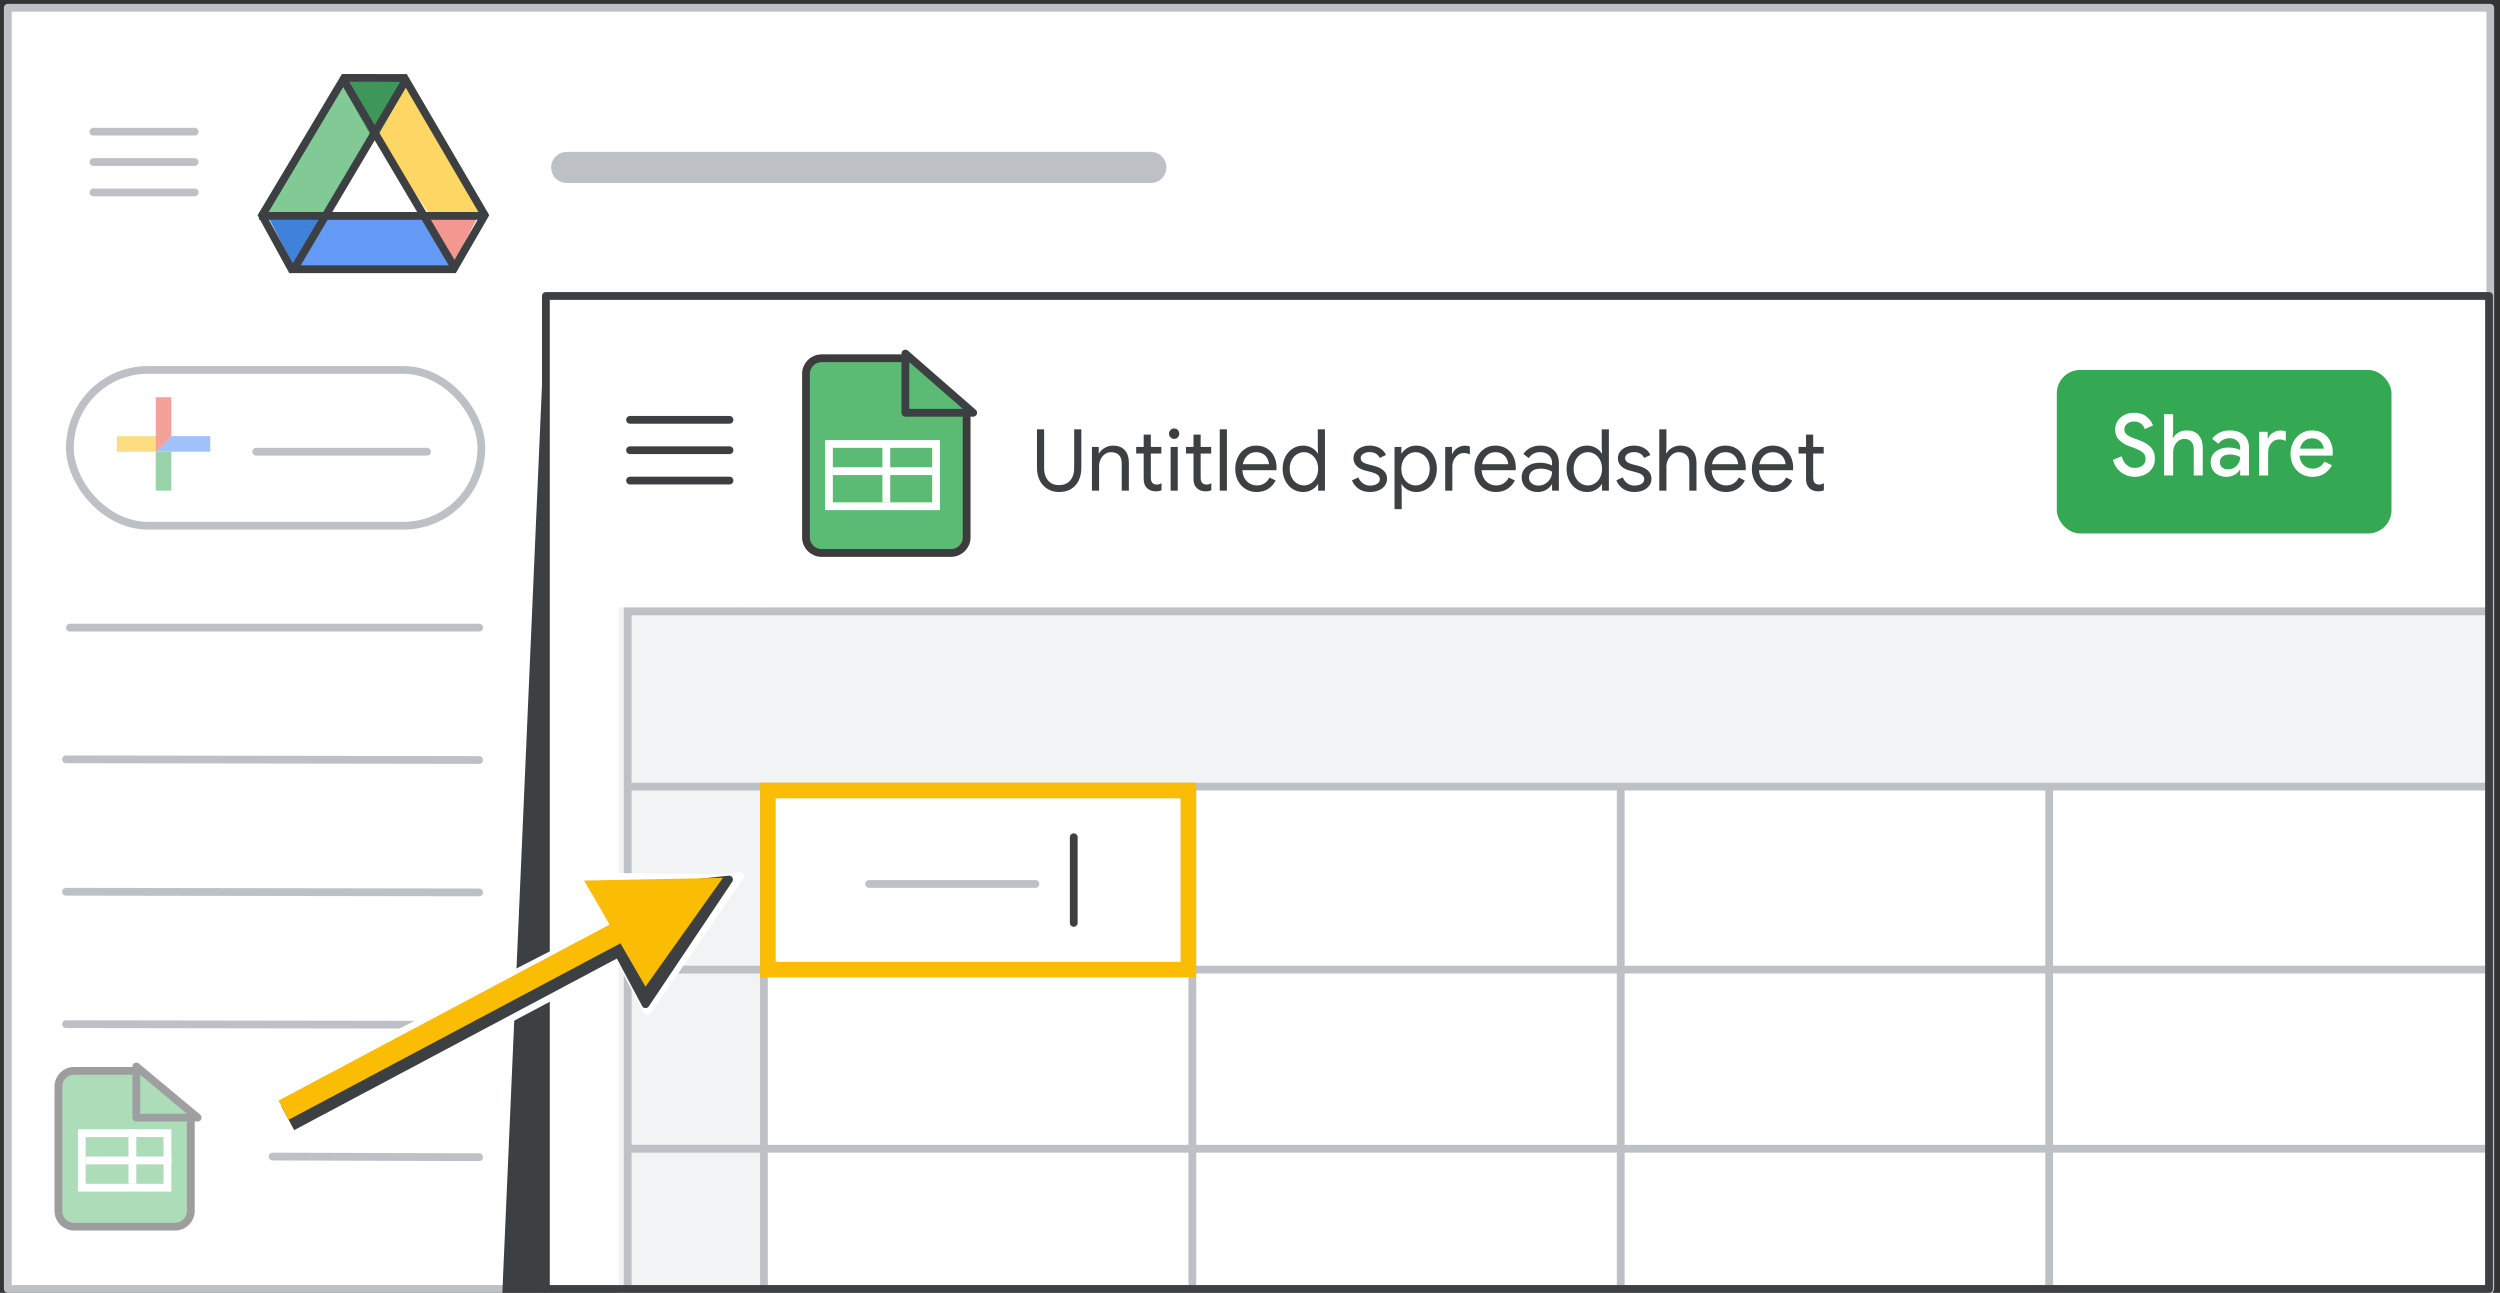 <?xml version="1.0" encoding="UTF-8"?>
<svg width="321px" height="166px" viewBox="0 0 321 166" version="1.1" xmlns="http://www.w3.org/2000/svg" xmlns:xlink="http://www.w3.org/1999/xlink">
    <rect x="0" y="0" width="321" height="166" fill="#333333" stroke="none"/>
    <title>sheets-project-create</title>
    <g id="sheets-project-create" stroke="none" stroke-width="1" fill="none" fill-rule="evenodd">
        <g id="drive" transform="translate(1, 1)">
            <rect id="border-and-background" stroke="#BDC1C6" fill="#FFFFFF" stroke-linejoin="round" x="0" y="0" width="318.75" height="164.5"></rect>
            <line x1="7.973" y1="79.585" x2="60.522" y2="79.585" id="Stroke-205-Copy-3" stroke="#BDC1C6" stroke-linecap="round" stroke-linejoin="round"></line>
            <line x1="7.475" y1="96.5" x2="60.522" y2="96.585" id="Stroke-205-Copy-2" stroke="#BDC1C6" stroke-linecap="round" stroke-linejoin="round"></line>
            <line x1="7.475" y1="113.5" x2="60.522" y2="113.585" id="Stroke-205-Copy-4" stroke="#BDC1C6" stroke-linecap="round" stroke-linejoin="round"></line>
            <line x1="7.475" y1="130.5" x2="60.522" y2="130.585" id="Stroke-205-Copy-6" stroke="#BDC1C6" stroke-linecap="round" stroke-linejoin="round"></line>
            <line x1="34" y1="147.5" x2="60.522" y2="147.585" id="Stroke-205-Copy-5" stroke="#BDC1C6" stroke-linecap="round" stroke-linejoin="round"></line>
            <g id="create-button" transform="translate(7.973, 47)" stroke="#BDC1C6">
                <rect id="Rectangle" fill="#FFFFFF" x="0" y="-0.5" width="52.834" height="20" rx="10"></rect>
                <line x1="23.925" y1="10" x2="45.856" y2="10" id="Line-Copy-6" stroke-linecap="round"></line>
            </g>
            <g id="Branded-Icon" opacity="0.5" transform="translate(14, 50)">
                <g id="gFAB">
                    <polygon id="Fill-2" fill="#4285F4" points="5 5 5 7 7.032 7 12 7 12 5"></polygon>
                    <polygon id="Fill-3" fill="#FBBC05" points="5 5 0 5 0 7 5 7 7 5"></polygon>
                    <rect id="Rectangle" fill="#34A853" x="5" y="7" width="2" height="5"></rect>
                    <polygon id="Fill-4" fill="#EA4335" points="5 0 5 7 7 5 7 0"></polygon>
                </g>
            </g>
            <g id="logo" opacity="0.5" transform="translate(6.5, 136.5)">
                <path d="M2,0 L10.581,0 L10.581,0 L17,5.534 L17,18 C17,19.105 16.105,20 15,20 L2,20 C0.895,20 1.3527075e-16,19.105 0,18 L0,2 C-3.57315355e-16,0.895 0.895,-1.91384796e-17 2,0 Z" id="Rectangle" stroke="#3C3C3C" fill="#5BBA73"></path>
                <line x1="4" y1="11.5" x2="14" y2="11.5" id="Line-11" stroke="#FFFFFF" stroke-linecap="square"></line>
                <rect id="Rectangle" stroke="#FFFFFF" x="3" y="8" width="11" height="7"></rect>
                <path d="M17.068,-0.5 L10.5,7.381 L10.5,-0.5 L17.068,-0.5 Z" id="Path-5" stroke="#3C4043" fill="#5BBA73" stroke-linejoin="round" transform="translate(13.5, 3) rotate(-90) translate(-13.5, -3) "></path>
                <line x1="9.5" y1="8" x2="9.5" y2="14" id="Line-12" stroke="#FFFFFF" stroke-linecap="square"></line>
            </g>
            <g id="Group-44" transform="translate(32.072, 8.5)">
                <g id="Group-6" transform="translate(0, -0)">
                    <g id="Group-5" transform="translate(1.063, 0.929)">
                        <polygon id="Triangle-Copy" fill="#4081DA" transform="translate(3.986, 20.727) scale(1, -1) translate(-3.986, -20.727) " points="3.986 16.816 7.971 24.637 0 24.637"></polygon>
                        <polygon id="Triangle-Copy" fill="#F29891" transform="translate(23.805, 20.479) scale(-1, -1) translate(-23.805, -20.479) " points="23.535 17.295 27.263 23.469 20.346 23.662"></polygon>
                        <polygon id="Path-15" fill="#FDD663" points="18.333 0 14.348 7.039 20.451 17.207 28.429 17.112"></polygon>
                        <polygon id="Path-15" fill="#629AF6" transform="translate(14.514, 22.448) rotate(-240) translate(-14.514, -22.448) " points="10.785 13.561 7.302 19.878 13.917 31.335 21.726 30.562"></polygon>
                        <polygon id="Path-15" fill="#81C995" transform="translate(7.04, 8.604) scale(-1, 1) translate(-7.04, -8.604) " points="3.986 0 3.62392625e-13 7.039 6.103 17.207 14.081 17.112"></polygon>
                        <polygon id="Triangle" fill="#3F965A" transform="translate(13.949, 3.911) scale(1, -1) translate(-13.949, -3.911) " points="13.925 0 18.333 7.821 9.565 7.821"></polygon>
                        <polygon id="Triangle" fill="#FFFFFF" points="14.081 7.039 21.026 17.093 7.174 17.093"></polygon>
                    </g>
                    <path d="M11.116,0.5 L18.873,0.511 C20.501,3.307 23.935,9.181 29.175,18.132 L25.172,25.066 L4.365,25.066 L0.576,18.15 L11.116,0.5 Z" id="Triangle" stroke="#3C4043"></path>
                    <line x1="0.693" y1="18.223" x2="28.326" y2="18.223" id="Line-13" stroke="#3C4043" stroke-linecap="square"></line>
                </g>
                <line x1="4.944" y1="24.591" x2="18.761" y2="1.244" id="Line-14" stroke="#3C4043" stroke-linecap="square"></line>
                <line x1="11.321" y1="24.591" x2="25.138" y2="1.244" id="Line-14" stroke="#3C4043" stroke-linecap="square" transform="translate(18.229, 12.917) scale(-1, 1) translate(-18.229, -12.917) "></line>
            </g>
            <g id="UI/menu-dark-grey" transform="translate(11, 15.5)" stroke="#BDC1C6" stroke-linecap="round" stroke-linejoin="round">
                <line x1="1.40946282e-16" y1="0.406" x2="13" y2="0.406" id="Line"></line>
                <line x1="1.40946282e-16" y1="4.306" x2="13" y2="4.306" id="Line"></line>
                <line x1="1.40946282e-16" y1="8.206" x2="13" y2="8.206" id="Line"></line>
            </g>
            <line x1="71.768" y1="20.5" x2="146.768" y2="20.5" id="Line-4" stroke="#BDC1C6" stroke-width="4" stroke-linecap="round" stroke-linejoin="round"></line>
        </g>
        <g id="sheets" transform="translate(64.5, 38)">
            <line x1="159.319" y1="76.5" x2="183.721" y2="76.5" id="Line-4" stroke="#FFFFFF" stroke-linecap="round" stroke-linejoin="round"></line>
            <rect id="Rectangle" fill="#F1F3F4" x="30.264" y="40" width="224.749" height="23"></rect>
            <rect id="sheet-border" fill="#F1F3F4" x="14.923" y="40" width="18.663" height="88"></rect>
            <g id="sheet-lines" transform="translate(15.592, 40)" stroke="#BDC1C6">
                <line x1="1.083" y1="69.5" x2="239.563" y2="69.5" id="Line" stroke-linecap="square"></line>
                <line x1="1.083" y1="46.5" x2="239.563" y2="46.5" id="Line" stroke-linecap="square"></line>
                <line x1="17.995" y1="23.525" x2="17.995" y2="88.34" id="Line" stroke-linecap="square"></line>
                <line x1="73.003" y1="23.525" x2="73.003" y2="88.34" id="Line" stroke-linecap="square"></line>
                <line x1="128.011" y1="23.525" x2="128.011" y2="88.34" id="Line" stroke-linecap="square"></line>
                <line x1="183.019" y1="23.525" x2="183.019" y2="88.34" id="Line" stroke-linecap="square"></line>
                <rect id="sheet-border" x="0.5" y="0.5" width="239" height="87"></rect>
                <line x1="0.626" y1="23" x2="239.561" y2="23" id="Line" stroke-linecap="square"></line>
            </g>
            <line x1="47.093" y1="75.5" x2="68.458" y2="75.5" id="Line-Copy-4" stroke="#BDC1C6" stroke-linecap="round"></line>
            <line x1="73.369" y1="69.5" x2="73.369" y2="80.5" id="Line-2" stroke="#3C4043" stroke-linecap="round"></line>
            <rect id="Rectangle" stroke="#FBBC04" stroke-width="2" x="34.096" y="63.5" width="53.99" height="23"></rect>
            <g id="logo" transform="translate(38.989, 8)">
                <path d="M2,0 L12.839,0 L12.839,0 L20.628,6.917 L20.628,23 C20.628,24.105 19.733,25 18.628,25 L2,25 C0.895,25 2.09738034e-15,24.105 0,23 L0,2 C-1.3527075e-16,0.895 0.895,2.02906125e-16 2,0 Z" id="Rectangle" stroke="#3C3C3C" fill="#5BBA73"></path>
                <line x1="3.929" y1="14.5" x2="15.717" y2="14.5" id="Line-11" stroke="#FFFFFF" stroke-linecap="square"></line>
                <rect id="Rectangle" stroke="#FFFFFF" x="2.947" y="11" width="13.752" height="8"></rect>
                <path d="M20.799,-0.438 L13.199,8.271 L13.199,-0.438 L20.799,-0.438 Z" id="Path-5" stroke="#3C4043" fill="#5BBA73" stroke-linejoin="round" transform="translate(16.699, 3.5) rotate(-90) translate(-16.699, -3.5) "></path>
                <line x1="10.314" y1="11" x2="10.314" y2="18" id="Line-12" stroke="#FFFFFF" stroke-linecap="square"></line>
            </g>
            <g id="UI/menu-dark-grey" transform="translate(16.397, 15.5)" stroke="#3C4043" stroke-linecap="round" stroke-linejoin="round">
                <line x1="1.38449203e-16" y1="0.406" x2="12.77" y2="0.406" id="Line"></line>
                <line x1="1.38449203e-16" y1="4.306" x2="12.77" y2="4.306" id="Line"></line>
                <line x1="1.38449203e-16" y1="8.206" x2="12.77" y2="8.206" id="Line"></line>
            </g>
            <rect id="Rectangle-Copy-3" fill="#34A853" x="199.593" y="9.5" width="42.975" height="21" rx="3"></rect>
            <polyline id="Path-3" fill="#3C4043" points="5.592 128 5.592 0 0 128"></polyline>
            <rect id="border" stroke="#3C4043" stroke-linejoin="round" x="5.592" y="0" width="249.5" height="127.5"></rect>
            <g id="text-copy-4" transform="translate(206.793, 15)" fill="#FFFFFF" fill-rule="nonzero">
                <path d="M2.799,8.228 C2.157,8.228 1.581,8.037 1.07,7.656 C0.558,7.275 0.202,6.739 0,6.05 L1.124,5.588 C1.239,6.028 1.444,6.387 1.74,6.666 C2.035,6.945 2.392,7.084 2.809,7.084 C3.198,7.084 3.528,6.981 3.798,6.776 C4.068,6.571 4.203,6.288 4.203,5.929 C4.203,5.599 4.084,5.326 3.847,5.109 C3.609,4.893 3.198,4.682 2.615,4.477 L2.129,4.301 C1.603,4.11 1.165,3.845 0.816,3.503 C0.466,3.163 0.292,2.71 0.292,2.145 C0.292,1.756 0.394,1.397 0.6,1.067 C0.805,0.737 1.093,0.477 1.464,0.286 C1.835,0.095 2.255,0 2.723,0 C3.393,0 3.929,0.167 4.333,0.5 C4.736,0.834 5.01,1.21 5.154,1.628 L4.084,2.09 C4.012,1.826 3.861,1.599 3.631,1.408 C3.4,1.217 3.101,1.122 2.734,1.122 C2.381,1.122 2.082,1.217 1.837,1.408 C1.592,1.599 1.469,1.841 1.469,2.134 C1.469,2.405 1.579,2.631 1.799,2.811 C2.019,2.99 2.359,3.161 2.82,3.322 L3.317,3.498 C3.98,3.733 4.491,4.037 4.851,4.411 C5.212,4.785 5.392,5.284 5.392,5.907 C5.392,6.42 5.264,6.851 5.008,7.199 C4.752,7.548 4.425,7.806 4.025,7.975 C3.625,8.144 3.216,8.228 2.799,8.228 Z" id="Path"></path>
                <path d="M6.57,0.176 L7.736,0.176 L7.736,2.332 L7.672,3.212 L7.736,3.212 C7.895,2.933 8.131,2.706 8.444,2.53 C8.758,2.354 9.102,2.266 9.476,2.266 C10.146,2.266 10.657,2.47 11.01,2.877 C11.363,3.284 11.54,3.828 11.54,4.51 L11.54,8.052 L10.384,8.052 L10.384,4.664 C10.384,4.231 10.27,3.905 10.043,3.685 C9.816,3.465 9.527,3.355 9.174,3.355 C8.907,3.355 8.664,3.434 8.444,3.591 C8.224,3.749 8.052,3.96 7.926,4.224 C7.799,4.488 7.736,4.767 7.736,5.06 L7.736,8.052 L6.57,8.052 L6.57,0.176 Z" id="Path"></path>
                <path d="M14.598,8.228 C14.202,8.228 13.849,8.149 13.539,7.992 C13.229,7.834 12.988,7.612 12.815,7.326 C12.642,7.04 12.556,6.714 12.556,6.347 C12.556,5.958 12.656,5.623 12.858,5.34 C13.06,5.058 13.334,4.842 13.679,4.691 C14.025,4.541 14.41,4.466 14.835,4.466 C15.16,4.466 15.453,4.497 15.716,4.559 C15.979,4.622 16.19,4.693 16.348,4.774 L16.348,4.477 C16.348,4.118 16.218,3.826 15.959,3.603 C15.7,3.379 15.365,3.267 14.954,3.267 C14.673,3.267 14.407,3.331 14.155,3.459 C13.903,3.588 13.701,3.762 13.55,3.982 L12.75,3.355 C12.988,3.01 13.303,2.743 13.695,2.552 C14.088,2.361 14.518,2.266 14.987,2.266 C15.779,2.266 16.393,2.466 16.829,2.865 C17.265,3.265 17.483,3.824 17.483,4.543 L17.483,8.052 L16.348,8.052 L16.348,7.359 L16.283,7.359 C16.125,7.608 15.898,7.816 15.603,7.981 C15.307,8.146 14.972,8.228 14.598,8.228 Z M14.803,7.26 C15.091,7.26 15.354,7.189 15.592,7.045 C15.829,6.902 16.015,6.71 16.148,6.468 C16.282,6.226 16.348,5.966 16.348,5.687 C16.175,5.584 15.977,5.504 15.754,5.445 C15.531,5.386 15.296,5.357 15.052,5.357 C14.598,5.357 14.265,5.449 14.052,5.632 C13.84,5.815 13.733,6.057 13.733,6.358 C13.733,6.622 13.831,6.838 14.025,7.007 C14.22,7.176 14.479,7.26 14.803,7.26 Z" id="Shape"></path>
                <path d="M18.768,2.442 L19.871,2.442 L19.871,3.267 L19.935,3.267 C20.058,2.981 20.269,2.744 20.568,2.558 C20.866,2.37 21.189,2.277 21.535,2.277 C21.787,2.277 22.01,2.314 22.205,2.387 L22.205,3.619 C21.909,3.487 21.625,3.421 21.351,3.421 C20.94,3.421 20.602,3.582 20.335,3.905 C20.069,4.228 19.935,4.62 19.935,5.082 L19.935,8.052 L18.768,8.052 L18.768,2.442 Z" id="Path"></path>
                <path d="M25.619,8.228 C25.086,8.228 24.605,8.1 24.176,7.843 C23.748,7.586 23.413,7.232 23.172,6.782 C22.93,6.33 22.81,5.823 22.81,5.258 C22.81,4.723 22.927,4.226 23.161,3.768 C23.395,3.309 23.721,2.944 24.139,2.673 C24.556,2.402 25.028,2.266 25.554,2.266 C26.109,2.266 26.588,2.389 26.991,2.635 C27.395,2.88 27.703,3.219 27.915,3.652 C28.128,4.085 28.234,4.576 28.234,5.126 C28.234,5.273 28.227,5.397 28.212,5.5 L23.955,5.5 C24.005,6.035 24.193,6.448 24.517,6.737 C24.841,7.027 25.219,7.172 25.651,7.172 C26.004,7.172 26.307,7.09 26.559,6.925 C26.811,6.76 27.013,6.541 27.164,6.27 L28.126,6.743 C27.874,7.205 27.539,7.568 27.121,7.832 C26.703,8.096 26.202,8.228 25.619,8.228 Z M27.078,4.609 C27.063,4.404 26.998,4.198 26.883,3.993 C26.768,3.788 26.6,3.617 26.381,3.482 C26.161,3.346 25.889,3.278 25.565,3.278 C25.176,3.278 24.846,3.399 24.576,3.641 C24.306,3.883 24.121,4.206 24.02,4.609 L27.078,4.609 Z" id="Shape"></path>
            </g>
            <g id="text-copy-6" transform="translate(68.648, 17.014)" fill="#3C4043" fill-rule="nonzero">
                <path d="M2.842,8.162 C2.287,8.162 1.794,8.032 1.361,7.771 C0.929,7.511 0.594,7.148 0.357,6.683 C0.119,6.217 0,5.68 0,5.071 L0,0.11 L0.918,0.11 L0.918,5.115 C0.918,5.753 1.084,6.272 1.415,6.671 C1.747,7.071 2.222,7.271 2.842,7.271 C3.461,7.271 3.938,7.071 4.273,6.671 C4.608,6.272 4.776,5.753 4.776,5.115 L4.776,0.11 L5.694,0.11 L5.694,5.071 C5.694,5.68 5.581,6.219 5.354,6.688 C5.127,7.157 4.797,7.52 4.365,7.777 C3.933,8.034 3.425,8.162 2.842,8.162 Z" id="Path"></path>
                <path d="M7.056,2.376 L7.931,2.376 L7.931,3.201 L7.974,3.201 C8.125,2.922 8.367,2.686 8.698,2.491 C9.029,2.297 9.382,2.2 9.757,2.2 C10.42,2.2 10.926,2.396 11.275,2.788 C11.625,3.181 11.799,3.714 11.799,4.389 L11.799,7.986 L10.881,7.986 L10.881,4.532 C10.881,4.011 10.758,3.634 10.513,3.399 C10.268,3.164 9.934,3.047 9.509,3.047 C9.213,3.047 8.948,3.131 8.714,3.3 C8.48,3.469 8.298,3.691 8.169,3.966 C8.039,4.24 7.974,4.528 7.974,4.829 L7.974,7.986 L7.056,7.986 L7.056,2.376 Z" id="Path"></path>
                <path d="M15.235,8.074 C15.012,8.074 14.805,8.037 14.614,7.964 C14.423,7.891 14.263,7.792 14.133,7.667 C13.845,7.388 13.701,7.003 13.701,6.512 L13.701,3.223 L12.739,3.223 L12.739,2.376 L13.701,2.376 L13.701,0.792 L14.619,0.792 L14.619,2.376 L15.97,2.376 L15.97,3.223 L14.619,3.223 L14.619,6.281 C14.619,6.589 14.677,6.816 14.792,6.963 C14.929,7.124 15.127,7.205 15.386,7.205 C15.61,7.205 15.811,7.143 15.992,7.018 L15.992,7.931 C15.884,7.982 15.774,8.019 15.662,8.041 C15.55,8.063 15.408,8.074 15.235,8.074 Z" id="Path"></path>
                <path d="M17.612,1.342 C17.432,1.342 17.277,1.276 17.148,1.144 C17.018,1.012 16.953,0.854 16.953,0.671 C16.953,0.48 17.018,0.321 17.148,0.193 C17.277,0.064 17.432,0 17.612,0 C17.8,0 17.956,0.064 18.082,0.193 C18.208,0.321 18.271,0.48 18.271,0.671 C18.271,0.854 18.208,1.012 18.082,1.144 C17.956,1.276 17.8,1.342 17.612,1.342 Z M17.159,2.376 L18.077,2.376 L18.077,7.986 L17.159,7.986 L17.159,2.376 Z" id="Shape"></path>
                <path d="M21.632,8.074 C21.409,8.074 21.201,8.037 21.011,7.964 C20.82,7.891 20.659,7.792 20.53,7.667 C20.242,7.388 20.098,7.003 20.098,6.512 L20.098,3.223 L19.136,3.223 L19.136,2.376 L20.098,2.376 L20.098,0.792 L21.016,0.792 L21.016,2.376 L22.367,2.376 L22.367,3.223 L21.016,3.223 L21.016,6.281 C21.016,6.589 21.074,6.816 21.189,6.963 C21.326,7.124 21.524,7.205 21.783,7.205 C22.006,7.205 22.208,7.143 22.388,7.018 L22.388,7.931 C22.28,7.982 22.17,8.019 22.059,8.041 C21.947,8.063 21.805,8.074 21.632,8.074 Z" id="Path"></path>
                <polygon id="Path" points="23.469 0.11 24.387 0.11 24.387 7.986 23.469 7.986"></polygon>
                <path d="M28.201,8.162 C27.676,8.162 27.204,8.034 26.786,7.777 C26.368,7.52 26.042,7.167 25.808,6.715 C25.574,6.264 25.457,5.757 25.457,5.192 C25.457,4.657 25.567,4.16 25.786,3.701 C26.006,3.243 26.319,2.878 26.726,2.607 C27.133,2.336 27.6,2.2 28.126,2.2 C28.666,2.2 29.134,2.323 29.53,2.568 C29.927,2.814 30.231,3.153 30.443,3.586 C30.656,4.019 30.762,4.514 30.762,5.071 C30.762,5.159 30.755,5.254 30.741,5.357 L26.375,5.357 C26.397,5.782 26.498,6.142 26.678,6.435 C26.858,6.728 27.087,6.948 27.364,7.095 C27.641,7.242 27.931,7.315 28.234,7.315 C28.954,7.315 29.498,6.978 29.865,6.303 L30.643,6.688 C30.413,7.135 30.092,7.493 29.682,7.761 C29.271,8.028 28.778,8.162 28.201,8.162 Z M29.79,4.587 C29.775,4.352 29.71,4.118 29.595,3.883 C29.48,3.648 29.3,3.45 29.055,3.289 C28.81,3.128 28.5,3.047 28.126,3.047 C27.694,3.047 27.326,3.188 27.024,3.47 C26.721,3.753 26.523,4.125 26.429,4.587 L29.79,4.587 Z" id="Shape"></path>
                <path d="M34.177,8.162 C33.68,8.162 33.231,8.034 32.831,7.777 C32.432,7.52 32.116,7.167 31.886,6.715 C31.655,6.264 31.54,5.753 31.54,5.181 C31.54,4.616 31.655,4.107 31.886,3.652 C32.116,3.197 32.432,2.842 32.831,2.585 C33.231,2.328 33.68,2.2 34.177,2.2 C34.594,2.2 34.969,2.297 35.3,2.491 C35.632,2.686 35.884,2.926 36.057,3.212 L36.1,3.212 L36.057,2.431 L36.057,0.11 L36.975,0.11 L36.975,7.986 L36.1,7.986 L36.1,7.161 L36.057,7.161 C35.884,7.44 35.632,7.676 35.3,7.87 C34.969,8.065 34.594,8.162 34.177,8.162 Z M34.274,7.315 C34.598,7.315 34.899,7.227 35.176,7.051 C35.453,6.875 35.677,6.626 35.846,6.303 C36.015,5.98 36.1,5.606 36.1,5.181 C36.1,4.756 36.015,4.382 35.846,4.059 C35.677,3.736 35.453,3.487 35.176,3.311 C34.899,3.135 34.598,3.047 34.274,3.047 C33.957,3.047 33.658,3.135 33.377,3.311 C33.096,3.487 32.871,3.738 32.702,4.064 C32.532,4.391 32.448,4.763 32.448,5.181 C32.448,5.599 32.532,5.971 32.702,6.298 C32.871,6.624 33.096,6.875 33.377,7.051 C33.658,7.227 33.957,7.315 34.274,7.315 Z" id="Shape"></path>
                <path d="M42.767,8.162 C42.176,8.162 41.683,8.021 41.286,7.739 C40.89,7.456 40.609,7.095 40.444,6.655 L41.265,6.281 C41.402,6.618 41.605,6.879 41.875,7.062 C42.145,7.245 42.443,7.337 42.767,7.337 C43.112,7.337 43.408,7.266 43.653,7.122 C43.898,6.979 44.02,6.776 44.02,6.512 C44.02,6.277 43.923,6.088 43.728,5.946 C43.534,5.803 43.228,5.68 42.81,5.577 L42.14,5.401 C41.701,5.291 41.34,5.104 41.059,4.84 C40.779,4.576 40.638,4.235 40.638,3.817 C40.638,3.494 40.733,3.21 40.924,2.965 C41.115,2.719 41.369,2.53 41.686,2.398 C42.003,2.266 42.345,2.2 42.713,2.2 C43.195,2.2 43.626,2.306 44.004,2.519 C44.382,2.732 44.65,3.029 44.809,3.41 L44.009,3.784 C43.764,3.285 43.329,3.036 42.702,3.036 C42.399,3.036 42.135,3.107 41.908,3.251 C41.681,3.393 41.567,3.575 41.567,3.795 C41.567,4 41.647,4.167 41.805,4.295 C41.963,4.424 42.201,4.528 42.518,4.609 L43.318,4.818 C43.858,4.957 44.265,5.165 44.539,5.439 C44.812,5.715 44.949,6.05 44.949,6.446 C44.949,6.791 44.852,7.093 44.658,7.354 C44.463,7.614 44.2,7.814 43.869,7.953 C43.537,8.092 43.17,8.162 42.767,8.162 Z" id="Path"></path>
                <path d="M45.911,2.376 L46.786,2.376 L46.786,3.212 L46.829,3.212 C46.995,2.926 47.245,2.686 47.58,2.491 C47.915,2.297 48.292,2.2 48.709,2.2 C49.207,2.2 49.655,2.328 50.055,2.585 C50.454,2.842 50.77,3.197 51,3.652 C51.231,4.107 51.346,4.616 51.346,5.181 C51.346,5.753 51.231,6.264 51,6.715 C50.77,7.167 50.454,7.52 50.055,7.777 C49.655,8.034 49.207,8.162 48.709,8.162 C48.292,8.162 47.915,8.065 47.58,7.87 C47.245,7.676 46.995,7.44 46.829,7.161 L46.786,7.161 L46.829,7.931 L46.829,10.362 L45.911,10.362 L45.911,2.376 Z M48.612,7.315 C48.929,7.315 49.228,7.227 49.509,7.051 C49.79,6.875 50.013,6.626 50.179,6.303 C50.345,5.98 50.427,5.606 50.427,5.181 C50.427,4.756 50.345,4.382 50.179,4.059 C50.013,3.736 49.79,3.487 49.509,3.311 C49.228,3.135 48.929,3.047 48.612,3.047 C48.288,3.047 47.987,3.135 47.71,3.311 C47.433,3.487 47.209,3.736 47.04,4.059 C46.871,4.382 46.786,4.756 46.786,5.181 C46.786,5.606 46.871,5.98 47.04,6.303 C47.209,6.626 47.433,6.875 47.71,7.051 C47.987,7.227 48.288,7.315 48.612,7.315 Z" id="Shape"></path>
                <path d="M52.416,2.376 L53.291,2.376 L53.291,3.278 L53.334,3.278 C53.442,2.97 53.651,2.715 53.961,2.514 C54.271,2.312 54.595,2.211 54.933,2.211 C55.185,2.211 55.401,2.248 55.582,2.321 L55.582,3.333 C55.351,3.216 55.092,3.157 54.804,3.157 C54.537,3.157 54.292,3.234 54.069,3.388 C53.846,3.542 53.667,3.749 53.534,4.01 C53.401,4.27 53.334,4.55 53.334,4.851 L53.334,7.986 L52.416,7.986 L52.416,2.376 Z" id="Path"></path>
                <path d="M58.92,8.162 C58.394,8.162 57.923,8.034 57.505,7.777 C57.087,7.52 56.761,7.167 56.527,6.715 C56.293,6.264 56.176,5.757 56.176,5.192 C56.176,4.657 56.286,4.16 56.505,3.701 C56.725,3.243 57.038,2.878 57.445,2.607 C57.852,2.336 58.319,2.2 58.845,2.2 C59.385,2.2 59.853,2.323 60.249,2.568 C60.646,2.814 60.95,3.153 61.162,3.586 C61.375,4.019 61.481,4.514 61.481,5.071 C61.481,5.159 61.474,5.254 61.46,5.357 L57.094,5.357 C57.116,5.782 57.217,6.142 57.397,6.435 C57.577,6.728 57.806,6.948 58.083,7.095 C58.36,7.242 58.65,7.315 58.953,7.315 C59.673,7.315 60.217,6.978 60.584,6.303 L61.362,6.688 C61.132,7.135 60.811,7.493 60.401,7.761 C59.99,8.028 59.497,8.162 58.92,8.162 Z M60.509,4.587 C60.494,4.352 60.429,4.118 60.314,3.883 C60.199,3.648 60.019,3.45 59.774,3.289 C59.529,3.128 59.219,3.047 58.845,3.047 C58.412,3.047 58.045,3.188 57.743,3.47 C57.44,3.753 57.242,4.125 57.148,4.587 L60.509,4.587 Z" id="Shape"></path>
                <path d="M64.312,8.162 C63.909,8.162 63.549,8.081 63.232,7.92 C62.915,7.759 62.67,7.537 62.497,7.255 C62.324,6.972 62.237,6.651 62.237,6.292 C62.237,5.698 62.457,5.234 62.897,4.901 C63.336,4.567 63.891,4.4 64.561,4.4 C64.892,4.4 65.2,4.437 65.484,4.51 C65.769,4.583 65.987,4.668 66.138,4.763 L66.138,4.422 C66.138,4.004 65.994,3.668 65.706,3.416 C65.418,3.163 65.054,3.036 64.615,3.036 C64.312,3.036 64.029,3.104 63.766,3.24 C63.503,3.375 63.296,3.564 63.145,3.806 L62.454,3.278 C62.67,2.941 62.969,2.677 63.35,2.486 C63.732,2.295 64.154,2.2 64.615,2.2 C65.364,2.2 65.951,2.4 66.376,2.8 C66.801,3.199 67.013,3.744 67.013,4.433 L67.013,7.986 L66.138,7.986 L66.138,7.183 L66.095,7.183 C65.936,7.454 65.699,7.685 65.382,7.876 C65.065,8.067 64.708,8.162 64.312,8.162 Z M64.399,7.337 C64.708,7.337 64.996,7.256 65.263,7.095 C65.529,6.934 65.742,6.717 65.9,6.446 C66.059,6.175 66.138,5.878 66.138,5.555 C65.965,5.438 65.753,5.342 65.501,5.269 C65.249,5.196 64.982,5.159 64.701,5.159 C64.197,5.159 63.817,5.265 63.561,5.478 C63.305,5.691 63.178,5.966 63.178,6.303 C63.178,6.611 63.293,6.86 63.523,7.051 C63.754,7.242 64.046,7.337 64.399,7.337 Z" id="Shape"></path>
                <path d="M70.633,8.162 C70.136,8.162 69.688,8.034 69.288,7.777 C68.888,7.52 68.573,7.167 68.342,6.715 C68.112,6.264 67.997,5.753 67.997,5.181 C67.997,4.616 68.112,4.107 68.342,3.652 C68.573,3.197 68.888,2.842 69.288,2.585 C69.688,2.328 70.136,2.2 70.633,2.2 C71.051,2.2 71.425,2.297 71.757,2.491 C72.088,2.686 72.34,2.926 72.513,3.212 L72.556,3.212 L72.513,2.431 L72.513,0.11 L73.432,0.11 L73.432,7.986 L72.556,7.986 L72.556,7.161 L72.513,7.161 C72.34,7.44 72.088,7.676 71.757,7.87 C71.425,8.065 71.051,8.162 70.633,8.162 Z M70.73,7.315 C71.054,7.315 71.355,7.227 71.633,7.051 C71.91,6.875 72.133,6.626 72.302,6.303 C72.472,5.98 72.556,5.606 72.556,5.181 C72.556,4.756 72.472,4.382 72.302,4.059 C72.133,3.736 71.91,3.487 71.633,3.311 C71.355,3.135 71.054,3.047 70.73,3.047 C70.413,3.047 70.114,3.135 69.833,3.311 C69.553,3.487 69.327,3.738 69.158,4.064 C68.989,4.391 68.904,4.763 68.904,5.181 C68.904,5.599 68.989,5.971 69.158,6.298 C69.327,6.624 69.553,6.875 69.833,7.051 C70.114,7.227 70.413,7.315 70.73,7.315 Z" id="Shape"></path>
                <path d="M76.716,8.162 C76.126,8.162 75.632,8.021 75.236,7.739 C74.84,7.456 74.559,7.095 74.393,6.655 L75.214,6.281 C75.351,6.618 75.555,6.879 75.825,7.062 C76.095,7.245 76.392,7.337 76.716,7.337 C77.062,7.337 77.357,7.266 77.602,7.122 C77.847,6.979 77.97,6.776 77.97,6.512 C77.97,6.277 77.872,6.088 77.678,5.946 C77.484,5.803 77.177,5.68 76.76,5.577 L76.09,5.401 C75.65,5.291 75.29,5.104 75.009,4.84 C74.728,4.576 74.588,4.235 74.588,3.817 C74.588,3.494 74.683,3.21 74.874,2.965 C75.065,2.719 75.319,2.53 75.636,2.398 C75.953,2.266 76.295,2.2 76.662,2.2 C77.145,2.2 77.575,2.306 77.954,2.519 C78.332,2.732 78.6,3.029 78.759,3.41 L77.959,3.784 C77.714,3.285 77.278,3.036 76.652,3.036 C76.349,3.036 76.084,3.107 75.857,3.251 C75.63,3.393 75.517,3.575 75.517,3.795 C75.517,4 75.596,4.167 75.755,4.295 C75.913,4.424 76.151,4.528 76.468,4.609 L77.267,4.818 C77.808,4.957 78.215,5.165 78.488,5.439 C78.762,5.715 78.899,6.05 78.899,6.446 C78.899,6.791 78.802,7.093 78.607,7.354 C78.413,7.614 78.15,7.814 77.818,7.953 C77.487,8.092 77.12,8.162 76.716,8.162 Z" id="Path"></path>
                <path d="M79.904,0.11 L80.822,0.11 L80.822,2.431 L80.779,3.201 L80.822,3.201 C80.974,2.915 81.213,2.677 81.541,2.486 C81.869,2.295 82.227,2.2 82.616,2.2 C83.286,2.2 83.797,2.4 84.15,2.8 C84.503,3.199 84.68,3.729 84.68,4.389 L84.68,7.986 L83.761,7.986 L83.761,4.532 C83.761,4.026 83.635,3.652 83.383,3.41 C83.131,3.168 82.803,3.047 82.4,3.047 C82.112,3.047 81.847,3.135 81.606,3.311 C81.364,3.487 81.173,3.714 81.033,3.993 C80.893,4.272 80.822,4.561 80.822,4.862 L80.822,7.986 L79.904,7.986 L79.904,0.11 Z" id="Path"></path>
                <path d="M88.451,8.162 C87.925,8.162 87.453,8.034 87.035,7.777 C86.617,7.52 86.291,7.167 86.057,6.715 C85.823,6.264 85.706,5.757 85.706,5.192 C85.706,4.657 85.816,4.16 86.036,3.701 C86.255,3.243 86.569,2.878 86.976,2.607 C87.383,2.336 87.849,2.2 88.375,2.2 C88.915,2.2 89.384,2.323 89.78,2.568 C90.176,2.814 90.48,3.153 90.693,3.586 C90.905,4.019 91.012,4.514 91.012,5.071 C91.012,5.159 91.004,5.254 90.99,5.357 L86.625,5.357 C86.646,5.782 86.747,6.142 86.927,6.435 C87.107,6.728 87.336,6.948 87.613,7.095 C87.891,7.242 88.181,7.315 88.483,7.315 C89.203,7.315 89.747,6.978 90.115,6.303 L90.893,6.688 C90.662,7.135 90.342,7.493 89.931,7.761 C89.52,8.028 89.027,8.162 88.451,8.162 Z M90.039,4.587 C90.025,4.352 89.96,4.118 89.845,3.883 C89.729,3.648 89.549,3.45 89.304,3.289 C89.059,3.128 88.75,3.047 88.375,3.047 C87.943,3.047 87.575,3.188 87.273,3.47 C86.97,3.753 86.772,4.125 86.679,4.587 L90.039,4.587 Z" id="Shape"></path>
                <path d="M94.534,8.162 C94.008,8.162 93.536,8.034 93.119,7.777 C92.701,7.52 92.375,7.167 92.141,6.715 C91.907,6.264 91.789,5.757 91.789,5.192 C91.789,4.657 91.899,4.16 92.119,3.701 C92.339,3.243 92.652,2.878 93.059,2.607 C93.466,2.336 93.932,2.2 94.458,2.2 C94.999,2.2 95.467,2.323 95.863,2.568 C96.259,2.814 96.564,3.153 96.776,3.586 C96.989,4.019 97.095,4.514 97.095,5.071 C97.095,5.159 97.088,5.254 97.073,5.357 L92.708,5.357 C92.73,5.782 92.83,6.142 93.01,6.435 C93.191,6.728 93.419,6.948 93.697,7.095 C93.974,7.242 94.264,7.315 94.566,7.315 C95.287,7.315 95.831,6.978 96.198,6.303 L96.976,6.688 C96.745,7.135 96.425,7.493 96.014,7.761 C95.604,8.028 95.11,8.162 94.534,8.162 Z M96.122,4.587 C96.108,4.352 96.043,4.118 95.928,3.883 C95.813,3.648 95.632,3.45 95.388,3.289 C95.143,3.128 94.833,3.047 94.458,3.047 C94.026,3.047 93.659,3.188 93.356,3.47 C93.054,3.753 92.856,4.125 92.762,4.587 L96.122,4.587 Z" id="Shape"></path>
                <path d="M100.282,8.074 C100.059,8.074 99.852,8.037 99.661,7.964 C99.47,7.891 99.31,7.792 99.18,7.667 C98.892,7.388 98.748,7.003 98.748,6.512 L98.748,3.223 L97.786,3.223 L97.786,2.376 L98.748,2.376 L98.748,0.792 L99.666,0.792 L99.666,2.376 L101.017,2.376 L101.017,3.223 L99.666,3.223 L99.666,6.281 C99.666,6.589 99.724,6.816 99.839,6.963 C99.976,7.124 100.174,7.205 100.434,7.205 C100.657,7.205 100.859,7.143 101.039,7.018 L101.039,7.931 C100.931,7.982 100.821,8.019 100.709,8.041 C100.597,8.063 100.455,8.074 100.282,8.074 Z" id="Path"></path>
            </g>
        </g>
        <g id="UI/arrow-long" transform="translate(65.658, 127.677) scale(1, -1) rotate(-62) translate(-65.658, -127.677) translate(22.476, 84.495)" fill-rule="nonzero">
            <g id="white-bg" transform="translate(43.182, 43.182) rotate(-135) translate(-43.182, -43.182) translate(12.648, 12.648)" fill="#FFFFFF">
                <g id="Group" transform="translate(30.534, 30.534) rotate(-45) translate(-30.534, -30.534) translate(20.421, -2.534)">
                    <polygon id="Rectangle" points="6.961 17.001 12.542 16.715 12.884 41.086 13.225 66.137 6.961 66.137"></polygon>
                    <polygon id="Triangle" stroke="#FFFFFF" stroke-linejoin="round" points="9.729 5.93512168e-14 15.63 14.126 11.941 11.066 8.852 18.661 0 18.661"></polygon>
                    <polygon id="Triangle" points="10.286 0.566 20.227 18.794 4.515 18.261"></polygon>
                </g>
            </g>
            <g id="cursor" transform="translate(43.527, 42.579) rotate(-135) translate(-43.527, -42.579) translate(14.489, 13.542)">
                <g id="Group" transform="translate(29.038, 29.038) rotate(-45) translate(-29.038, -29.038) translate(20.178, -3.168)">
                    <polygon id="Triangle" stroke="#3C4043" fill="#3C4043" stroke-linejoin="round" points="9.106 0 15.012 14.766 11.321 11.567 8.86 16.981 7.91349557e-14 16.981"></polygon>
                    <g id="Group-2" transform="translate(6.907, 15.201)">
                        <polygon id="Rectangle" fill="#3C4043" points="1.82256246e-11 1.794 3.101 1.529 3.48 49.211 0 49.211"></polygon>
                        <rect id="Rectangle" fill="#FBBC04" x="1.51" y="0" width="2.784" height="49.211"></rect>
                    </g>
                    <polygon id="Triangle" fill="#FBBC04" points="9.664 0.591 17.719 16.489 1.994 15.931"></polygon>
                </g>
            </g>
        </g>
    </g>
</svg>